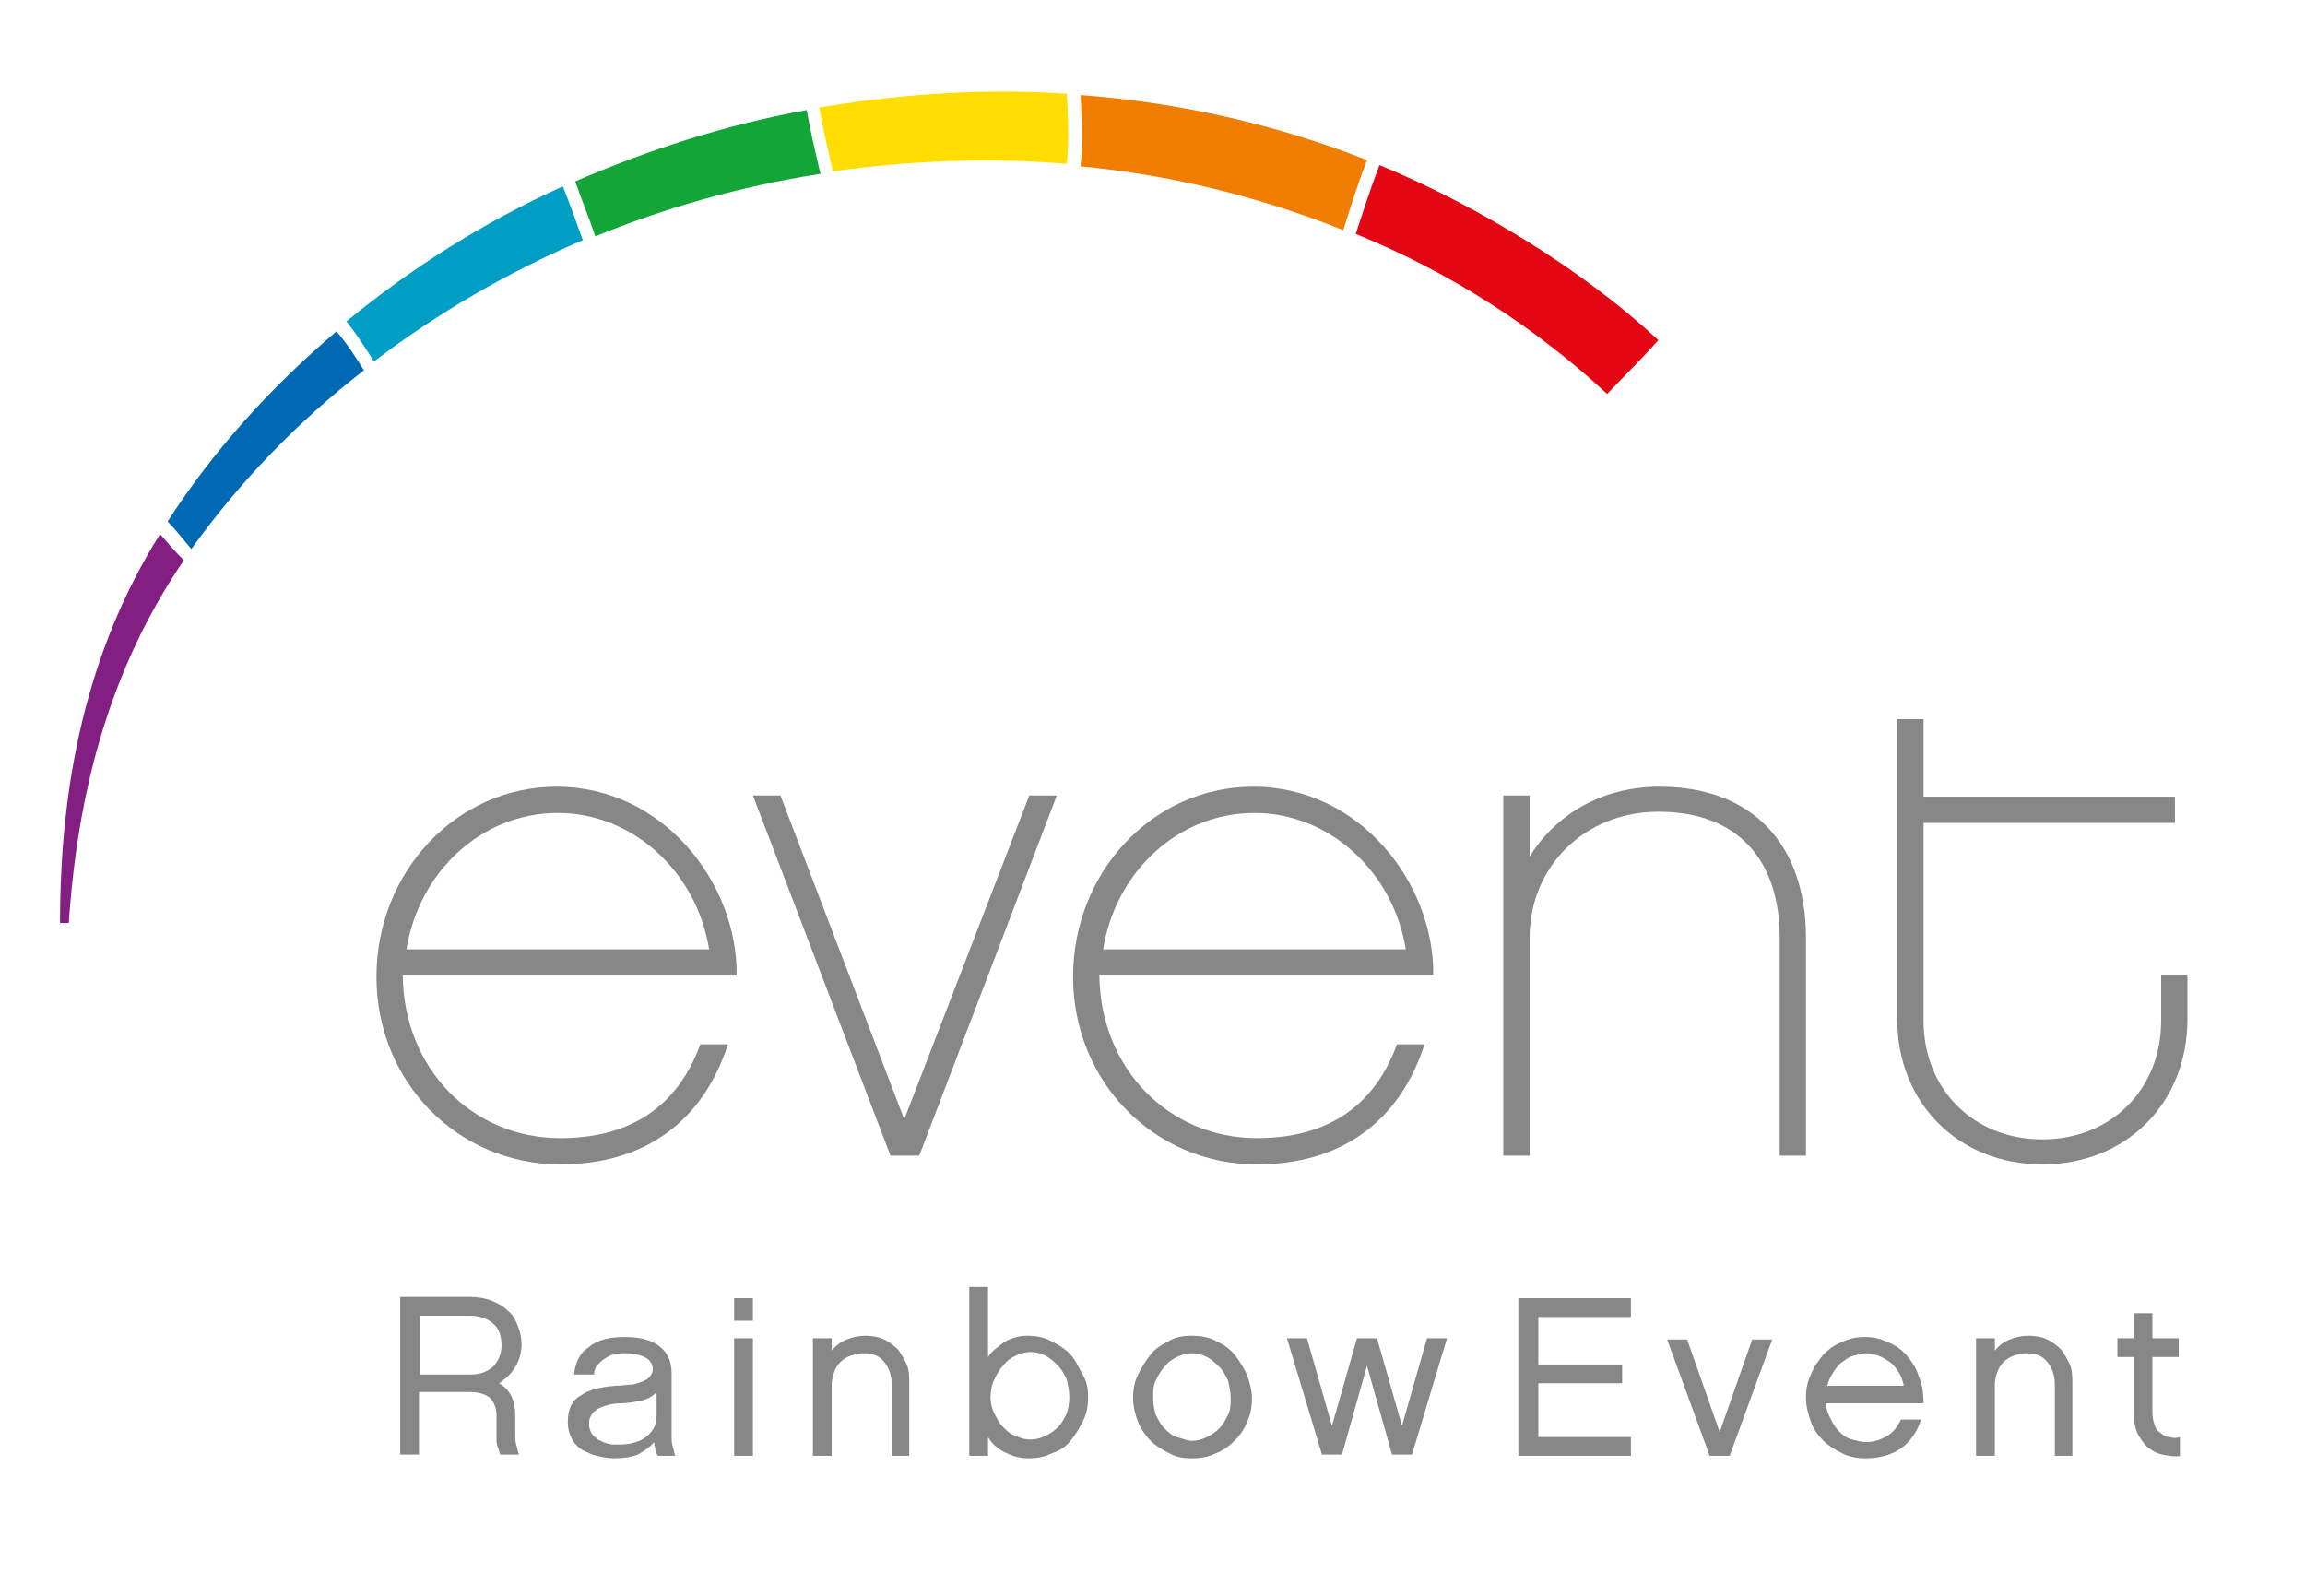 <?xml version="1.0" encoding="utf-8"?>
<!-- Generator: Adobe Illustrator 23.0.6, SVG Export Plug-In . SVG Version: 6.00 Build 0)  -->
<svg version="1.1" id="Ebene_1" xmlns="http://www.w3.org/2000/svg" xmlns:xlink="http://www.w3.org/1999/xlink" x="0px" y="0px"
	 viewBox="0 0 184.3 127.6" style="enable-background:new 0 0 184.3 127.6;" xml:space="preserve">
<style type="text/css">
	.st0{fill:#878787;}
	.st1{fill:#0069B4;}
	.st2{fill:#009DC5;}
	.st3{fill:#13A538;}
	.st4{fill:#FFDD00;}
	.st5{fill:#EF7D00;}
	.st6{fill:#E30613;}
	.st7{fill:#831F82;}
</style>
<g>
	<path class="st0" d="M41.2,114.8c0,0.2,0,0.5,0.1,0.8c0.1,0.3,0.1,0.5,0.2,0.7h-1.5c-0.1-0.2-0.1-0.4-0.2-0.6s-0.1-0.5-0.1-0.8
		v-1.7c0-0.6-0.2-1.1-0.5-1.4c-0.3-0.3-0.9-0.5-1.6-0.5h-4.1v5H32v-12.6h5.6c0.6,0,1.2,0.1,1.7,0.3c0.5,0.2,0.9,0.4,1.3,0.8
		c0.4,0.3,0.6,0.7,0.8,1.2c0.2,0.5,0.3,1,0.3,1.5c0,0.7-0.2,1.3-0.5,1.8c-0.3,0.5-0.7,0.9-1.3,1.3c0.9,0.5,1.3,1.4,1.3,2.6V114.8z
		 M37.6,109.9c0.8,0,1.3-0.2,1.8-0.6c0.4-0.4,0.7-1,0.7-1.7c0-0.8-0.2-1.4-0.7-1.8c-0.5-0.4-1.1-0.6-1.8-0.6h-4v4.7H37.6z"/>
</g>
<g>
	<path class="st0" d="M52.6,116.4c-0.1-0.1-0.1-0.3-0.2-0.5c0-0.2-0.1-0.4-0.1-0.6c-0.3,0.4-0.8,0.7-1.3,1c-0.5,0.2-1.2,0.3-1.9,0.3
		c-0.5,0-0.9-0.1-1.4-0.2c-0.4-0.1-0.8-0.3-1.2-0.5c-0.3-0.2-0.6-0.5-0.8-0.9c-0.2-0.4-0.3-0.8-0.3-1.3c0-1,0.3-1.7,1-2.1
		c0.7-0.5,1.6-0.7,2.8-0.8c0.6,0,1-0.1,1.4-0.1c0.4-0.1,0.7-0.2,0.9-0.3c0.2-0.1,0.4-0.2,0.5-0.4c0.1-0.1,0.2-0.3,0.2-0.5
		c0-0.4-0.2-0.7-0.5-0.9s-0.9-0.4-1.7-0.4c-0.2,0-0.5,0-0.8,0.1c-0.3,0-0.5,0.1-0.8,0.3c-0.2,0.1-0.4,0.3-0.6,0.5
		c-0.2,0.2-0.3,0.5-0.3,0.8h-1.6c0.1-0.9,0.4-1.7,1.2-2.2c0.7-0.6,1.7-0.8,2.9-0.8c1.3,0,2.2,0.3,2.8,0.8c0.6,0.5,0.9,1.2,0.9,2.1
		v5.1c0,0.2,0,0.5,0.1,0.8c0.1,0.3,0.1,0.5,0.2,0.7H52.6z M52.4,111.4c-0.3,0.3-0.7,0.5-1.2,0.6c-0.5,0.1-1,0.2-1.6,0.2
		c-0.5,0-0.9,0.1-1.2,0.2c-0.3,0.1-0.6,0.2-0.8,0.4c-0.2,0.1-0.3,0.3-0.4,0.5c-0.1,0.2-0.1,0.4-0.1,0.6c0,0.3,0.1,0.5,0.2,0.7
		c0.1,0.2,0.3,0.3,0.5,0.5c0.2,0.1,0.4,0.2,0.7,0.3c0.3,0.1,0.5,0.1,0.8,0.1c0.4,0,0.8,0,1.2-0.1c0.4-0.1,0.7-0.2,1-0.4
		c0.3-0.2,0.5-0.4,0.7-0.7c0.2-0.3,0.3-0.7,0.3-1.1V111.4z"/>
	<path class="st0" d="M60.2,105.6h-1.5v-1.8h1.5V105.6z M60.2,116.4h-1.5V107h1.5V116.4z"/>
	<path class="st0" d="M72.8,116.4h-1.5v-5.7c0-0.7-0.2-1.3-0.6-1.8c-0.4-0.5-0.9-0.7-1.7-0.7c-0.3,0-0.7,0.1-1,0.2
		c-0.3,0.1-0.6,0.3-0.8,0.5s-0.4,0.5-0.5,0.8c-0.1,0.3-0.2,0.6-0.2,1v5.7h-1.5V107h1.5v1c0.3-0.4,0.7-0.7,1.2-0.9s1-0.3,1.5-0.3
		s1.1,0.1,1.5,0.3c0.4,0.2,0.8,0.5,1.1,0.8c0.3,0.4,0.5,0.8,0.7,1.2c0.2,0.5,0.2,1,0.2,1.6V116.4z"/>
	<path class="st0" d="M87,111.7c0,0.7-0.1,1.3-0.4,1.9s-0.6,1.1-1,1.6s-0.9,0.8-1.5,1c-0.6,0.3-1.2,0.4-1.9,0.4
		c-0.7,0-1.3-0.2-1.9-0.5c-0.6-0.3-1-0.7-1.3-1.2v1.5h-1.5v-13.5h1.5v5.6c0.3-0.5,0.8-0.8,1.3-1.2c0.5-0.3,1.2-0.5,1.8-0.5
		c0.7,0,1.3,0.1,1.9,0.4c0.6,0.3,1.1,0.6,1.5,1s0.7,1,1,1.6C86.9,110.4,87,111,87,111.7z M85.5,111.7c0-0.5-0.1-0.9-0.2-1.4
		c-0.2-0.4-0.4-0.8-0.7-1.1c-0.3-0.3-0.6-0.6-1-0.8c-0.4-0.2-0.8-0.3-1.2-0.3c-0.4,0-0.8,0.1-1.2,0.3c-0.4,0.2-0.7,0.4-1,0.8
		c-0.3,0.3-0.5,0.7-0.7,1.1c-0.2,0.4-0.3,0.9-0.3,1.4c0,0.5,0.1,0.9,0.3,1.3c0.2,0.4,0.4,0.8,0.7,1.1s0.6,0.6,1,0.7
		c0.4,0.2,0.8,0.3,1.2,0.3c0.4,0,0.8-0.1,1.2-0.3c0.4-0.2,0.7-0.4,1-0.7c0.3-0.3,0.5-0.7,0.7-1.1C85.4,112.7,85.5,112.2,85.5,111.7z
		"/>
	<path class="st0" d="M95.3,106.8c0.7,0,1.3,0.1,1.9,0.4c0.6,0.3,1.1,0.6,1.5,1.1s0.7,1,1,1.6c0.2,0.6,0.4,1.2,0.4,1.9
		s-0.1,1.3-0.4,1.9c-0.2,0.6-0.6,1.1-1,1.5s-0.9,0.8-1.5,1c-0.6,0.3-1.2,0.4-1.9,0.4s-1.3-0.1-1.8-0.4c-0.6-0.3-1.1-0.6-1.5-1
		s-0.8-1-1-1.5s-0.4-1.2-0.4-1.9s0.1-1.3,0.4-1.9s0.6-1.1,1-1.6s0.9-0.8,1.5-1.1C94,106.9,94.6,106.8,95.3,106.8z M95.3,115.2
		c0.4,0,0.8-0.1,1.2-0.3s0.7-0.4,1-0.7c0.3-0.3,0.5-0.7,0.7-1.1c0.2-0.4,0.2-0.9,0.2-1.3c0-0.5-0.1-0.9-0.2-1.4
		c-0.2-0.4-0.4-0.8-0.7-1.1c-0.3-0.3-0.6-0.6-1-0.8c-0.4-0.2-0.8-0.3-1.2-0.3s-0.8,0.1-1.2,0.3c-0.4,0.2-0.7,0.4-1,0.8
		c-0.3,0.3-0.5,0.7-0.7,1.1c-0.2,0.4-0.2,0.9-0.2,1.4c0,0.5,0.1,0.9,0.2,1.3c0.2,0.4,0.4,0.8,0.7,1.1c0.3,0.3,0.6,0.6,1,0.7
		S94.9,115.2,95.3,115.2z"/>
	<path class="st0" d="M112.1,114l2-7h1.6l-2.8,9.3h-1.6l-2-7.1l-2,7.1h-1.6l-2.8-9.3h1.6l2,7l2-7h1.6L112.1,114z"/>
</g>
<g>
	<path class="st0" d="M130.4,103.8v1.5H123v3.8h6.7v1.5H123v4.3h7.4v1.5h-9v-12.6H130.4z"/>
</g>
<g>
	<path class="st0" d="M138.3,116.4h-1.6l-3.4-9.3h1.6l2.6,7.4l2.6-7.4h1.6L138.3,116.4z"/>
	<path class="st0" d="M153.6,113.5c-0.3,1-0.9,1.8-1.6,2.3s-1.7,0.8-2.8,0.8c-0.7,0-1.3-0.1-1.9-0.4c-0.6-0.3-1.1-0.6-1.5-1
		c-0.4-0.4-0.8-0.9-1-1.5c-0.2-0.6-0.4-1.2-0.4-1.9c0-0.7,0.1-1.3,0.4-1.9c0.2-0.6,0.6-1.1,1-1.6c0.4-0.4,0.9-0.8,1.5-1
		c0.6-0.3,1.2-0.4,1.8-0.4c0.6,0,1.2,0.1,1.8,0.4c0.6,0.2,1.1,0.6,1.5,1c0.4,0.5,0.8,1,1,1.7c0.3,0.7,0.4,1.4,0.4,2.2H146
		c0,0.5,0.2,0.9,0.4,1.3s0.4,0.7,0.7,1c0.3,0.3,0.6,0.5,1,0.6c0.4,0.1,0.7,0.2,1.1,0.2c0.7,0,1.2-0.2,1.7-0.5
		c0.5-0.3,0.8-0.7,1.1-1.3H153.6z M152.2,110.7c-0.1-0.4-0.2-0.7-0.4-1s-0.4-0.6-0.7-0.8c-0.3-0.2-0.6-0.4-0.9-0.5
		c-0.3-0.1-0.6-0.2-1-0.2c-0.3,0-0.6,0.1-1,0.2s-0.6,0.3-0.9,0.5c-0.3,0.2-0.5,0.5-0.7,0.8c-0.2,0.3-0.4,0.7-0.5,1.1H152.2z"/>
	<path class="st0" d="M165.8,116.4h-1.5v-5.7c0-0.7-0.2-1.3-0.6-1.8c-0.4-0.5-0.9-0.7-1.7-0.7c-0.3,0-0.7,0.1-1,0.2
		c-0.3,0.1-0.6,0.3-0.8,0.5c-0.2,0.2-0.4,0.5-0.5,0.8c-0.1,0.3-0.2,0.6-0.2,1v5.7H158V107h1.5v1c0.3-0.4,0.7-0.7,1.2-0.9
		c0.5-0.2,1-0.3,1.5-0.3s1.1,0.1,1.5,0.3c0.4,0.2,0.8,0.5,1.1,0.8c0.3,0.4,0.5,0.8,0.7,1.2c0.2,0.5,0.2,1,0.2,1.6V116.4z"/>
	<path class="st0" d="M174.4,116.4c-0.5,0.1-1,0-1.5-0.1c-0.5-0.1-0.8-0.3-1.2-0.6c-0.3-0.3-0.6-0.7-0.8-1.1c-0.2-0.5-0.3-1-0.3-1.6
		v-4.5h-1.3V107h1.3v-2h1.5v2h2.1v1.5h-2.1v4.5c0,0.4,0.1,0.7,0.2,1c0.1,0.3,0.3,0.5,0.5,0.6c0.2,0.2,0.4,0.3,0.7,0.3
		c0.3,0.1,0.5,0.1,0.8,0V116.4z"/>
</g>
<path class="st0" d="M56.7,75.9c-1-6.2-6.1-10.9-12.1-10.9c-6.1,0-11.1,4.7-12.1,10.9H56.7z M32.2,78c0.1,7.5,5.6,13,12.6,13
	c6.8,0,9.8-3.7,11.2-7.5h2.2c-2,6.2-6.7,9.6-13.4,9.6c-8.2,0-14.7-6.6-14.7-15c0-8.4,6.4-15.2,14.4-15.2c8.6,0,14.5,7.8,14.4,15.1
	H32.2z"/>
<polygon class="st0" points="73.5,92.4 71.2,92.4 60.2,63.6 62.4,63.6 72.3,89.5 82.3,63.6 84.5,63.6 "/>
<path class="st0" d="M112.4,75.9c-1-6.2-6.1-10.9-12.1-10.9c-6.1,0-11.1,4.7-12.1,10.9H112.4z M87.9,78c0.1,7.5,5.6,13,12.6,13
	c6.8,0,9.8-3.7,11.2-7.5h2.2c-2,6.2-6.7,9.6-13.4,9.6c-8.2,0-14.7-6.6-14.7-15c0-8.4,6.4-15.2,14.4-15.2c8.6,0,14.5,7.8,14.4,15.1
	H87.9z"/>
<path class="st0" d="M144.4,92.4h-2.1V75c0-6.3-3.4-10.1-9.7-10.1c-5.8,0-10.3,4.3-10.3,10.1v17.4h-2.1V63.6h2.1v4.9
	c2.1-3.4,5.8-5.6,10.4-5.6c7.4,0,11.7,4.6,11.7,12.1V92.4z"/>
<path class="st0" d="M174.9,81.5c0,6.7-4.9,11.6-11.6,11.6c-6.7,0-11.6-4.9-11.6-11.6v-24h2.1v6.2h20.1v2.1h-20.1v15.8
	c0,5.5,4,9.5,9.5,9.5c5.5,0,9.5-4,9.5-9.5V78h2.1V81.5z"/>
<path class="st1" d="M26.9,26.5C21.6,31,17,36.1,13.4,41.7c0.7,0.7,1.3,1.5,1.9,2.2c3.8-5.3,8.4-10.1,13.8-14.3
	C28.4,28.5,27.7,27.4,26.9,26.5"/>
<path class="st2" d="M45,14.9c-6.4,2.9-12.2,6.6-17.3,10.8c0.8,1,1.5,2.1,2.2,3.2c5-3.8,10.6-7.1,16.7-9.7
	C46.1,17.8,45.6,16.4,45,14.9"/>
<path class="st3" d="M64.5,8.8C57.9,10,51.8,12,46,14.5c0.5,1.5,1.1,2.9,1.6,4.4c5.6-2.3,11.6-4,18-5C65.2,12.2,64.8,10.5,64.5,8.8"
	/>
<path class="st4" d="M85.3,7.5c-5.8-0.4-11.8-0.1-17.9,0.8c-0.6,0.1-1.3,0.2-1.9,0.3c0.3,1.7,0.7,3.4,1.1,5.1
	c6.4-0.9,12.6-1.1,18.7-0.6C85.5,11.3,85.4,9.4,85.3,7.5"/>
<path class="st5" d="M109.3,12.8c-7.1-2.8-14.9-4.6-22.9-5.2c0.1,1.9,0.2,3.8,0,5.7c7.4,0.7,14.5,2.5,21,5.1
	C108,16.5,108.6,14.6,109.3,12.8"/>
<path class="st6" d="M110.3,13.2c-0.7,1.8-1.3,3.7-1.9,5.5c7.6,3.1,14.4,7.5,20.1,12.8l2.9-3l1.2-1.3
	C126.7,21.7,118.3,16.5,110.3,13.2"/>
<path class="st7" d="M12.8,42.7c-5.9,9.4-8,20-8,31.1l0.7,0c0.7-10.4,3.2-20.2,9.2-29C14,44.1,13.4,43.4,12.8,42.7"/>
</svg>
